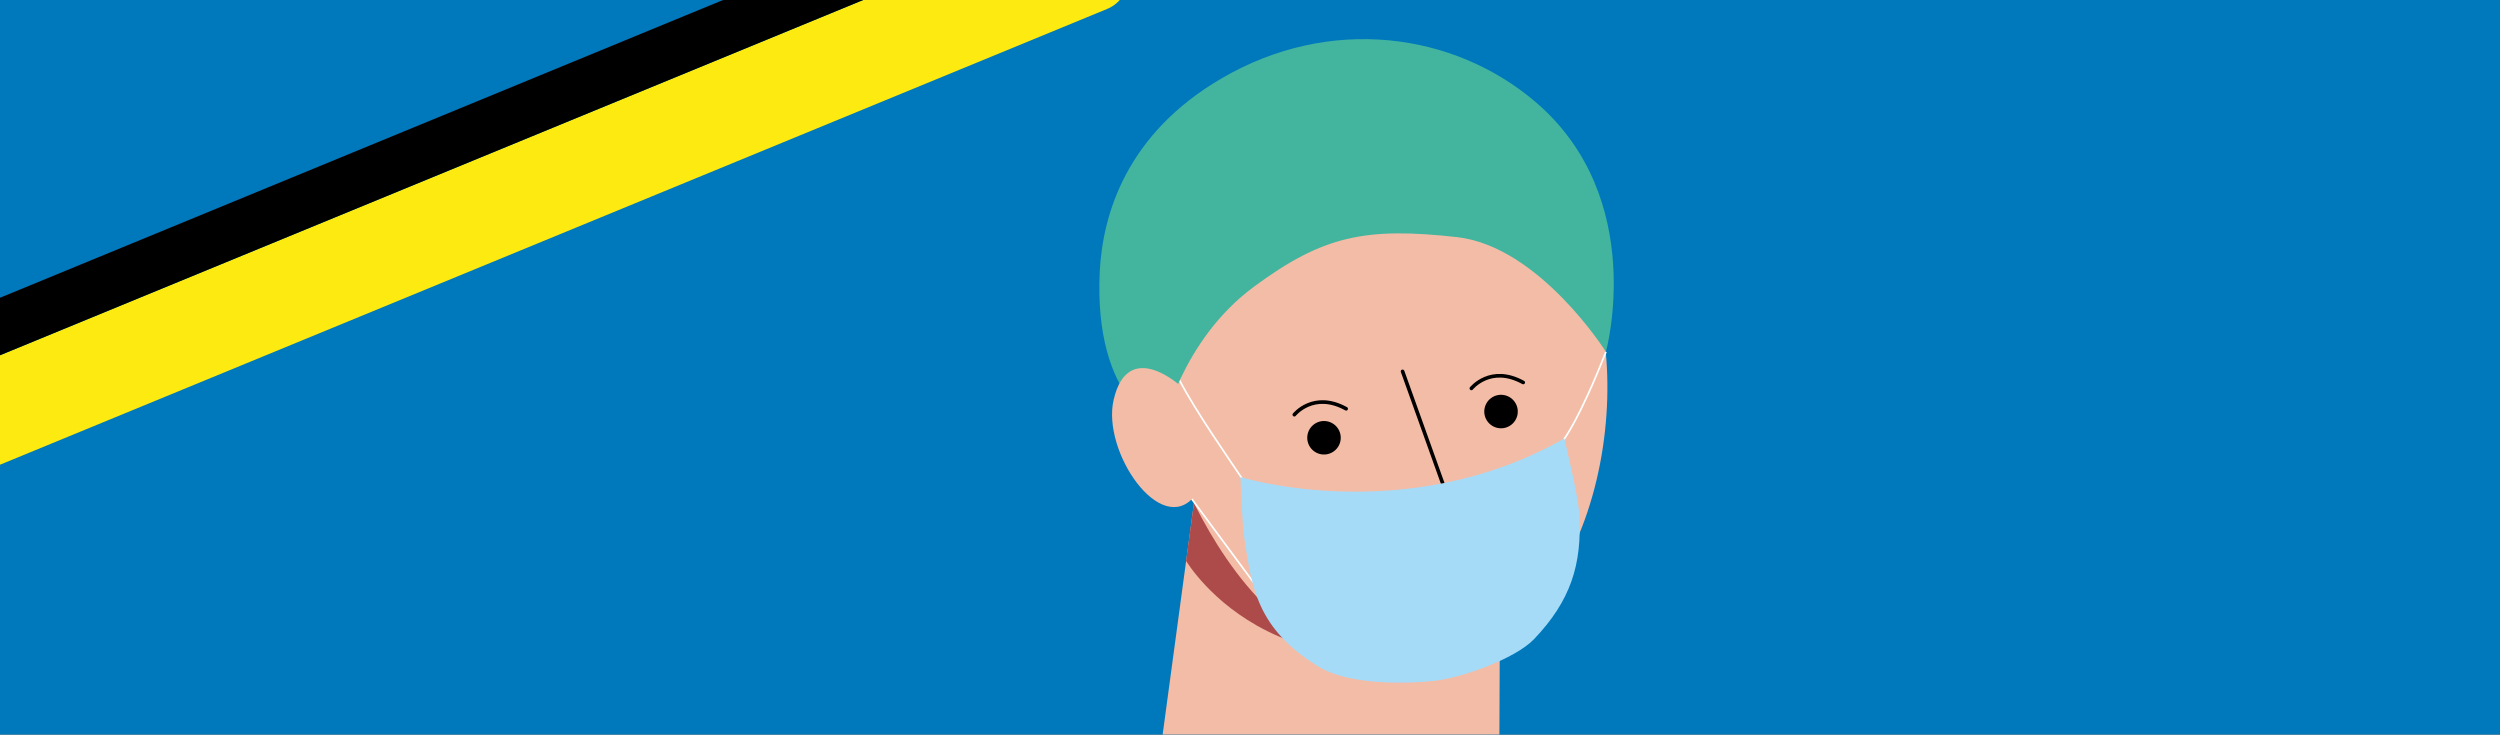 <?xml version="1.0" encoding="utf-8"?>
<!-- Generator: Adobe Illustrator 21.0.0, SVG Export Plug-In . SVG Version: 6.00 Build 0)  -->
<svg version="1.1" xmlns="http://www.w3.org/2000/svg" xmlns:xlink="http://www.w3.org/1999/xlink" x="0px" y="0px"
	 viewBox="0 0 970 285" style="enable-background:new 0 0 970 285;" xml:space="preserve">
<rect x="0" y="0" width="970" height="285" fill="#333333" stroke="none"/>
<style type="text/css">
	.st0{clip-path:url(#SVGID_2_);}
	.st1{fill:#F3BCA6;}
	.st2{fill:#0179BC;}
	.st3{fill:#AD4B4B;}
	.st4{fill:#FFFFFF;}
	.st5{clip-path:url(#SVGID_4_);}
	.st6{fill:#B3E0F9;}
	.st7{fill:#1B0B41;}
	.st8{fill:#007D67;}
	.st9{clip-path:url(#SVGID_6_);}
	.st10{fill:#00AFBB;}
	.st11{fill:none;stroke:#000000;stroke-width:1.984;stroke-linecap:round;stroke-linejoin:round;}
	.st12{clip-path:url(#SVGID_8_);}
	.st13{fill:none;stroke:#FFFFFF;stroke-width:1.417;stroke-miterlimit:10;}
	.st14{fill:#FFE202;}
	.st15{fill:#FDEC88;}
	.st16{clip-path:url(#SVGID_10_);}
	.st17{fill:none;stroke:#000000;stroke-width:2.268;stroke-linecap:round;stroke-linejoin:round;}
	.st18{clip-path:url(#SVGID_12_);}
	.st19{fill:none;stroke:#F9CFD0;stroke-width:0.85;stroke-miterlimit:10;}
	.st20{fill:none;stroke:#D44346;stroke-miterlimit:10;}
	.st21{clip-path:url(#SVGID_14_);}
	.st22{fill:#F9B000;}
	.st23{fill:#3C3C3B;}
	.st24{fill:none;stroke:#0179BC;stroke-width:1.531;stroke-miterlimit:10;}
	.st25{clip-path:url(#SVGID_18_);}
	.st26{fill:#F6E600;}
	.st27{fill:#2FB4E9;}
	.st28{clip-path:url(#SVGID_20_);}
	.st29{clip-path:url(#SVGID_22_);}
	.st30{fill:none;stroke:#000000;stroke-width:2.835;stroke-linecap:round;stroke-linejoin:round;}
	.st31{fill:#FFFFFF;stroke:#000000;stroke-width:2.835;stroke-linecap:round;stroke-linejoin:round;}
	.st32{clip-path:url(#SVGID_24_);}
	.st33{fill:#872301;}
	.st34{fill:#E63312;}
	.st35{clip-path:url(#SVGID_26_);}
	.st36{fill:none;stroke:#FFFFFF;stroke-width:1.984;stroke-miterlimit:10;}
	.st37{clip-path:url(#SVGID_28_);}
	.st38{clip-path:url(#SVGID_30_);}
	.st39{fill:none;stroke:#000000;stroke-width:2.835;stroke-miterlimit:10;}
	.st40{clip-path:url(#SVGID_32_);}
	.st41{fill:#EBA389;}
	.st42{fill:none;stroke:#000000;stroke-width:0.567;stroke-linecap:round;stroke-linejoin:round;}
	.st43{clip-path:url(#SVGID_34_);}
	.st44{fill:none;stroke:#FFFFFF;stroke-width:5.669;stroke-miterlimit:10;}
	.st45{clip-path:url(#SVGID_36_);}
	.st46{clip-path:url(#SVGID_38_);}
	.st47{fill:none;stroke:#000000;stroke-width:3.969;stroke-linecap:round;stroke-linejoin:round;}
	.st48{clip-path:url(#SVGID_40_);}
	.st49{fill:#F6F6F6;}
	.st50{clip-path:url(#SVGID_44_);}
	.st51{clip-path:url(#SVGID_46_);}
	.st52{fill:none;stroke:#000000;stroke-width:1.417;stroke-linecap:round;stroke-linejoin:round;}
	.st53{clip-path:url(#SVGID_48_);}
	.st54{fill:#E30613;}
	.st55{clip-path:url(#SVGID_50_);}
	.st56{fill:#0081A3;}
	.st57{fill:none;stroke:#000000;stroke-width:5.669;stroke-miterlimit:10;}
	
		.st58{clip-path:url(#SVGID_50_);fill:none;stroke:#FFFFFF;stroke-width:5.669;stroke-linecap:round;stroke-linejoin:round;stroke-miterlimit:10;}
	.st59{clip-path:url(#SVGID_50_);fill:#FFFFFF;}
	.st60{clip-path:url(#SVGID_52_);}
	.st61{fill:none;stroke:#000000;stroke-width:2.268;stroke-miterlimit:10;}
	.st62{fill:none;stroke:#000000;stroke-width:2.268;stroke-linecap:round;stroke-linejoin:round;stroke-miterlimit:10;}
	.st63{stroke:#000000;stroke-width:1.417;stroke-linecap:round;stroke-linejoin:round;stroke-miterlimit:10;}
	.st64{clip-path:url(#SVGID_54_);}
	.st65{fill:none;stroke:#FFFFFF;stroke-width:0.666;stroke-miterlimit:10;}
	.st66{fill:#43B59F;}
	.st67{fill:#A6DBF8;}
	.st68{fill:#FCEA10;}
	.st69{clip-path:url(#SVGID_56_);}
	.st70{fill:#929292;}
	.st71{clip-path:url(#SVGID_58_);}
	.st72{fill:#DBA9AC;}
	.st73{fill:none;stroke:#FFFFFF;stroke-width:5.669;stroke-linecap:round;stroke-miterlimit:10;}
	.st74{fill:none;stroke:#FFFFFF;stroke-width:5.669;stroke-linecap:square;stroke-miterlimit:10;}
	.st75{clip-path:url(#SVGID_60_);}
	.st76{fill:none;stroke:#000000;stroke-width:2.835;stroke-linecap:round;stroke-linejoin:round;stroke-miterlimit:10;}
	.st77{fill:#FFED00;stroke:#000000;stroke-width:2.835;stroke-linecap:round;stroke-linejoin:round;stroke-miterlimit:10;}
	.st78{fill:#FFE202;stroke:#000000;stroke-width:2.835;stroke-linecap:round;stroke-linejoin:round;stroke-miterlimit:10;}
	.st79{fill:#878787;}
	.st80{fill:#0179BC;stroke:#000000;stroke-width:2.835;stroke-linecap:round;stroke-linejoin:round;stroke-miterlimit:10;}
	.st81{clip-path:url(#SVGID_62_);}
	.st82{fill:none;stroke:#000000;stroke-width:0.709;stroke-linecap:round;stroke-linejoin:round;}
	.st83{fill:#9D9D9C;}
	.st84{clip-path:url(#SVGID_64_);}
	.st85{opacity:0.27;fill:#AEAEAE;}
	.st86{clip-path:url(#SVGID_66_);}
	.st87{clip-path:url(#SVGID_68_);}
	.st88{fill:none;stroke:#FFFFFF;stroke-width:2.835;stroke-miterlimit:10;}
	.st89{clip-path:url(#SVGID_70_);}
	.st90{clip-path:url(#SVGID_72_);}
	.st91{clip-path:url(#SVGID_74_);}
	.st92{fill:#004D87;}
	.st93{clip-path:url(#SVGID_76_);}
	.st94{opacity:0.5;fill:#FFFFFF;}
	.st95{fill:none;stroke:#0179BC;stroke-width:8.504;stroke-linecap:round;stroke-miterlimit:10;}
	.st96{fill:none;stroke:#FFE202;stroke-width:8.504;stroke-linecap:round;stroke-miterlimit:10;}
	.st97{fill:none;stroke:#E30613;stroke-width:8.504;stroke-linecap:round;stroke-miterlimit:10;}
	.st98{fill:#FFFFFF;stroke:#FFE202;stroke-width:28.346;stroke-linecap:round;stroke-linejoin:round;stroke-miterlimit:10;}
	.st99{fill:none;stroke:#0179BC;stroke-width:25.512;stroke-linecap:round;stroke-miterlimit:10;}
	.st100{opacity:0.3;fill:#2FB4E9;}
	.st101{fill:none;stroke:#000000;stroke-width:11.339;stroke-miterlimit:10;}
	.st102{fill:none;stroke:#000000;stroke-width:19.843;stroke-miterlimit:10;}
	.st103{clip-path:url(#SVGID_78_);}
	.st104{fill:none;stroke:#000000;stroke-miterlimit:10;}
	.st105{clip-path:url(#SVGID_80_);}
	.st106{clip-path:url(#SVGID_82_);}
	.st107{fill:none;stroke:#000000;stroke-width:1.984;stroke-miterlimit:10;}
	.st108{clip-path:url(#SVGID_84_);}
	.st109{clip-path:url(#SVGID_86_);}
	.st110{fill:#BADDD3;}
	.st111{clip-path:url(#SVGID_88_);}
	.st112{fill:#F9BFA0;}
	.st113{fill:#0179BC;stroke:#FFFFFF;stroke-miterlimit:10;}
	.st114{display:none;}
	.st115{display:inline;fill:#383838;}
	.st116{display:inline;fill:#FFED00;}
</style>
<g id="Calque_1">
</g>
<g id="Calque_2">
	<g>
		<defs>
			<rect id="SVGID_53_" x="-16" y="-11.3" width="1014.1" height="318.7"/>
		</defs>
		<use xlink:href="#SVGID_53_"  style="overflow:visible;fill:#0079BC;"/>
		<clipPath id="SVGID_2_">
			<use xlink:href="#SVGID_53_"  style="overflow:visible;"/>
		</clipPath>
		<g class="st0">
			<g>
				<polygon class="st1" points="463.7,191.9 446.4,319.8 492,344.3 653.7,336.8 581.6,323.8 582.1,205.2 				"/>
				<path class="st3" d="M463.7,191.9l-3.5,25.7c0,0,38.4,65.4,136.5,21.8L463.7,191.9z"/>
				<path class="st1" d="M489.1,53.7c0,0,94.9,7,121.5,44c26.6,37,14.1,146-51.2,159.3C477,273.8,447.5,153.8,447.5,153.8"/>
				<ellipse transform="matrix(0.153 -0.988 0.988 0.153 267.323 651.608)" cx="513.9" cy="169.8" rx="6.5" ry="6.5"/>
				<path class="st52" d="M502.2,160.9c0,0,7.4-9.3,20.1-2.3"/>
				<ellipse transform="matrix(0.153 -0.988 0.988 0.153 335.576 710.872)" cx="582.6" cy="159.6" rx="6.5" ry="6.5"/>
				<path class="st52" d="M570.9,150.7c0,0,7.4-9.3,20.1-2.3"/>
				<path class="st52" d="M544.2,144.1l17.2,48c1.8,5.1-1.9,10.4-7.3,10.4l-9.2,0.1"/>
				<path class="st30" d="M537.1,225.1c0,0,17.8,10.1,31.8-6.1"/>
				<path class="st65" d="M483.3,187.7c-5.6-8.4-19.5-28.2-25.7-40.3"/>
				<path class="st65" d="M606.7,170.6c0,0,6.1-7.8,16.4-34.1"/>
				<path class="st66" d="M451.2,166.1c0,0,7-34,35.4-54.9c26.9-19.9,43.5-23.1,78.7-19.2c32,3.6,57.8,44.5,57.8,44.5
					s16.5-59.6-27.4-97c-31.6-26.9-79.6-33.7-121.7-9.1c-36.9,21.5-46.2,52.7-47.3,75.1C424.3,156.1,451.2,166.1,451.2,166.1z"/>
				<line class="st65" x1="487.5" y1="227.5" x2="459.9" y2="190.2"/>
				<path class="st1" d="M458.1,149.8c0,0-20.4-18.8-26,5.3c-4.7,20.1,18.3,53.5,31.4,37.4"/>
				<path class="st67" d="M556.3,264.2c-12.7,1.3-33.7,1.3-44.8-5.6c-23.9-14.7-25.8-30.8-28.7-49.7c-0.9-5.9-1.5-23.8-1.5-23.8
					s63.8,19.8,125-14.6l0.6-0.5c0,0,5.5,22.2,5.9,29.8c1,19.2-3.3,33.2-17.6,48.2C587.7,255.8,566.7,263.1,556.3,264.2z"/>
			</g>
			<path class="st68" d="M429.5,3.5L-17.7,187.6l-15-36.3L427-37.9l9.8,23.9C439.7-7.1,436.4,0.7,429.5,3.5z"/>
			<path d="M427-37.9L-32.7,151.3L-40,132L400.5-49.4C411-53.7,423-48.5,427-37.9L427-37.9z"/>
		</g>
	</g>
</g>
<g id="Calque_4" class="st114">
	<rect x="-228.1" y="-498.9" class="st115" width="12206.3" height="498.9"/>
</g>
<g id="Calque_3" class="st114">
	<rect x="828.6" y="-50.9" class="st116" width="205.6" height="205.6"/>
	<rect x="-232.3" y="-50.9" class="st116" width="384.5" height="384.5"/>
</g>
</svg>
